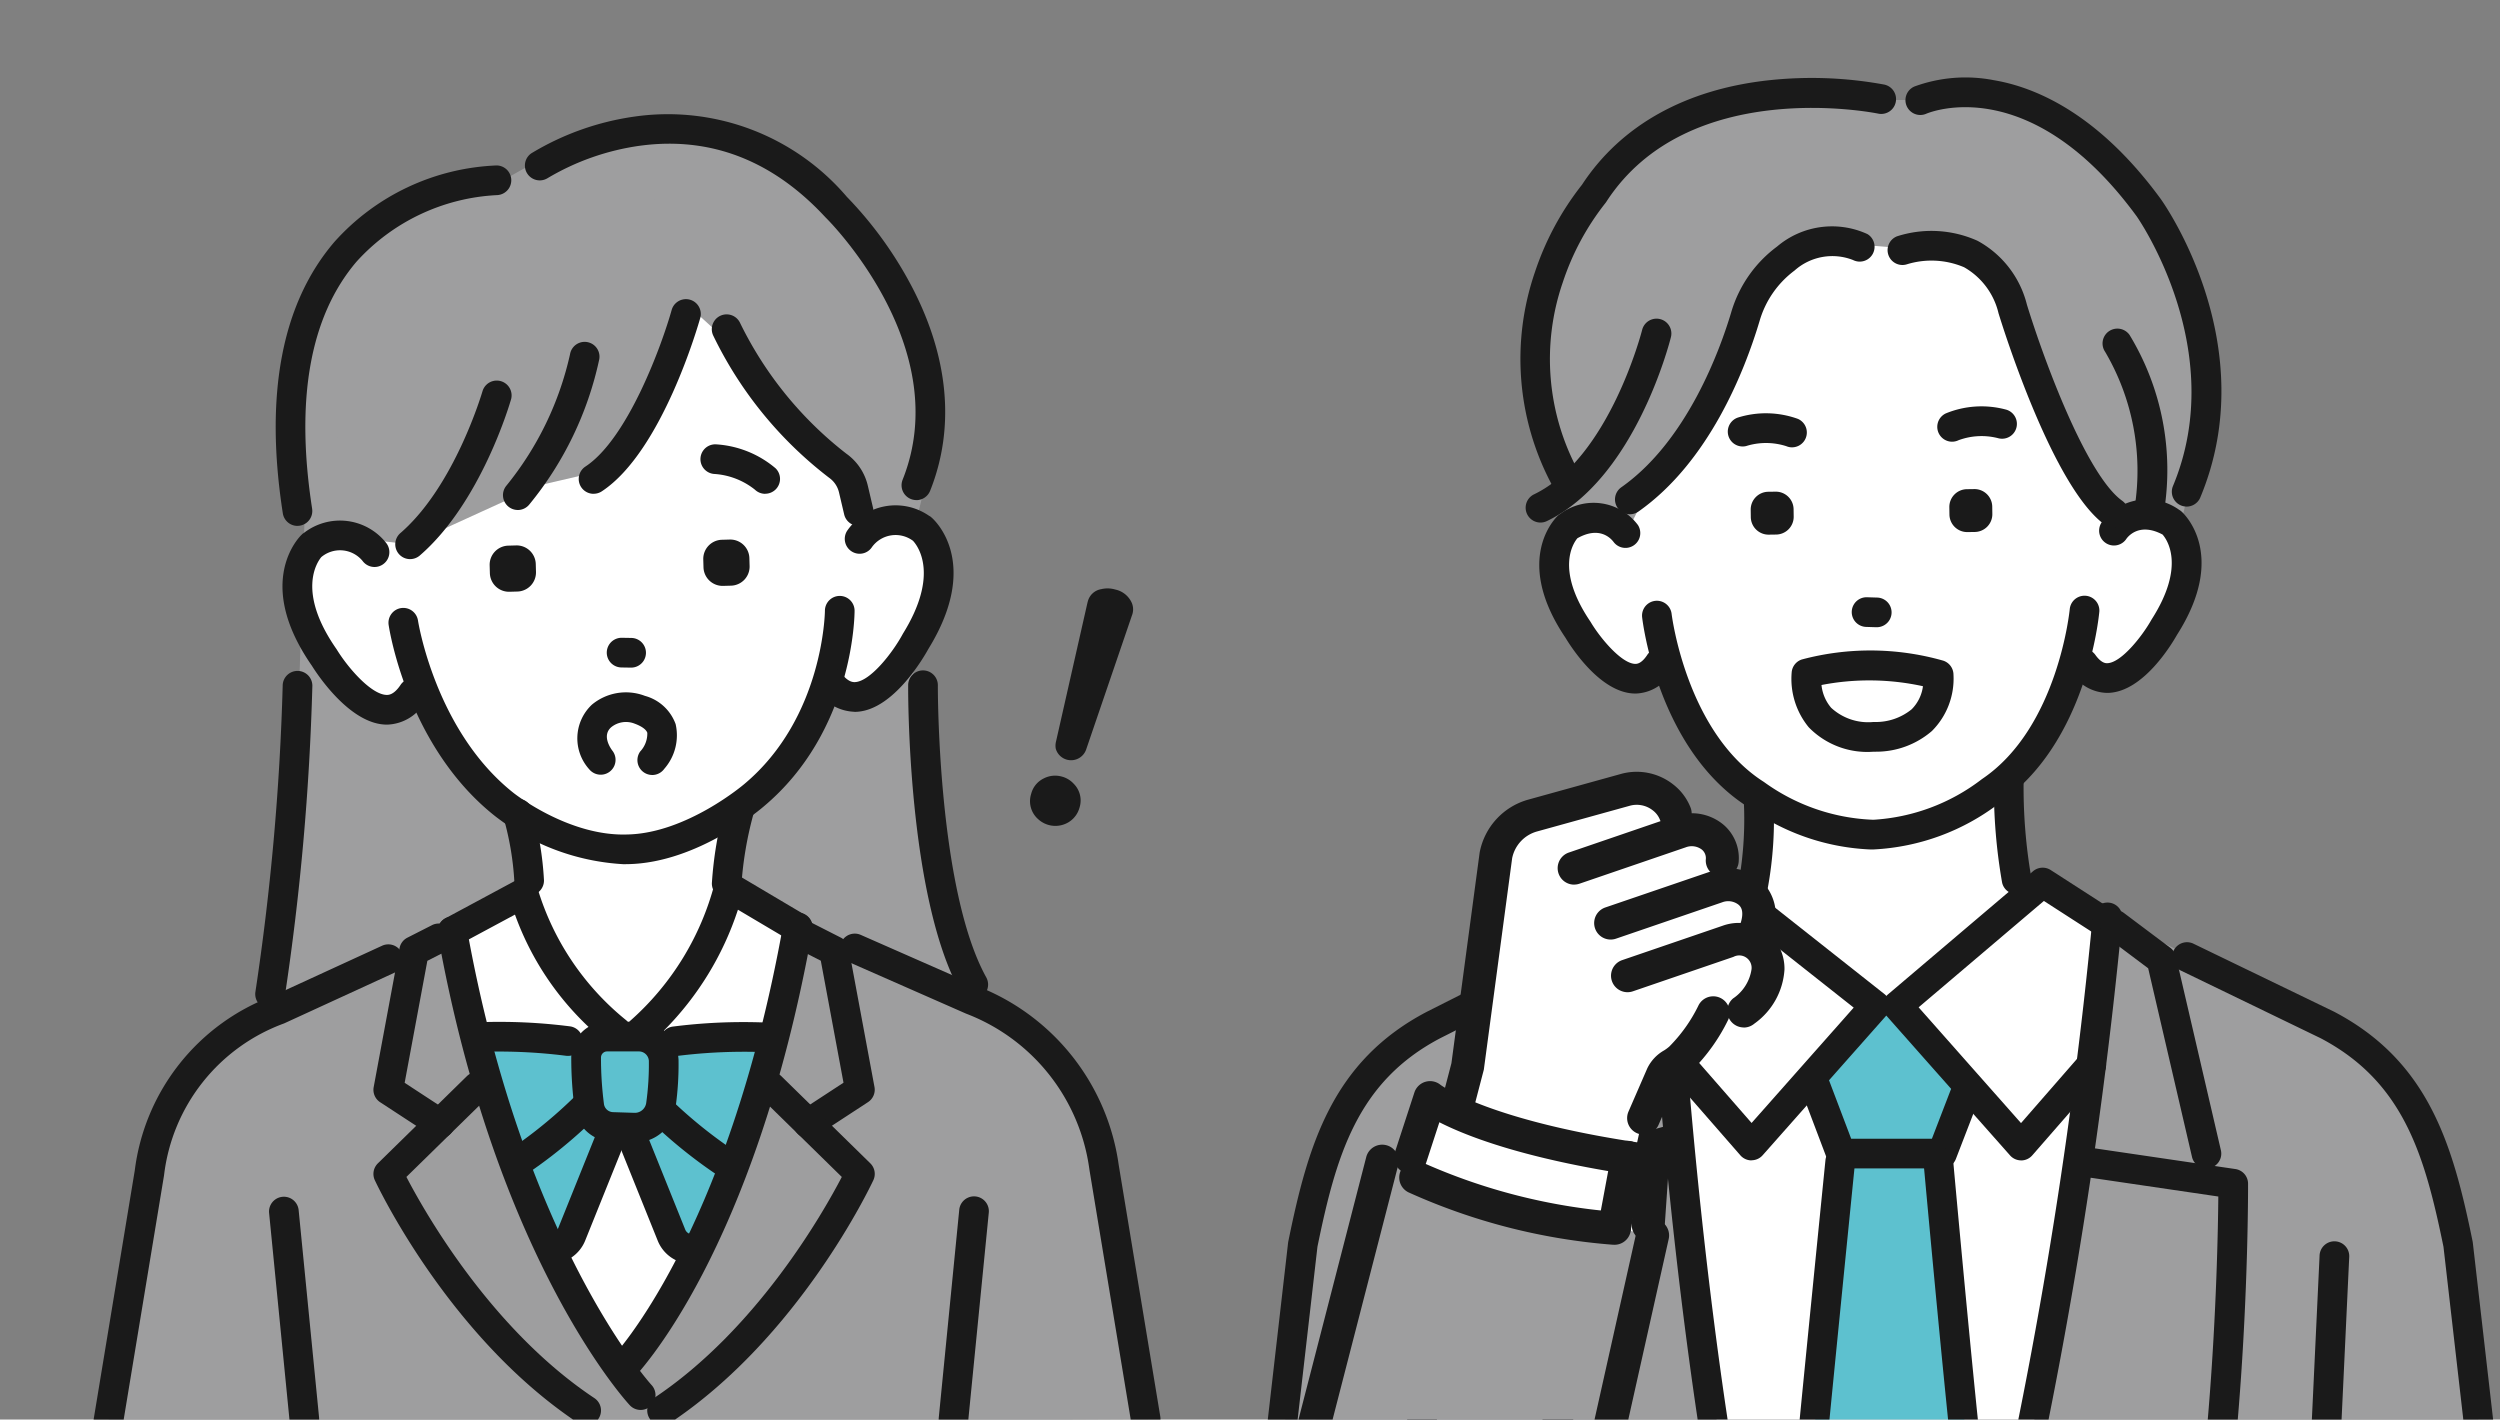 <svg xmlns="http://www.w3.org/2000/svg" xmlns:xlink="http://www.w3.org/1999/xlink" width="146.487" height="83.178" viewBox="0 0 146.487 83.178">
  <rect x="0" y="0" width="146.487" height="83.178" fill="#808080" stroke="none"/>
  <defs>
    <clipPath id="clip-path">
      <rect id="長方形_281" data-name="長方形 281" width="74.987" height="83.178" fill="none"/>
    </clipPath>
  </defs>
  <g id="グループ_598" data-name="グループ 598" transform="translate(-37 -1438.322)">
    <g id="グループ_594" data-name="グループ 594" transform="translate(108.5 1438.322)" clip-path="url(#clip-path)">
      <path id="パス_1157" data-name="パス 1157" d="M110.5,62.34a3.158,3.158,0,0,0-3.939-.655l-.093-10.138-7.909-8.716L91.7,42.2H86.253L84,48.452,77.572,51.92l.176,10.595s-2.134-1.958-3.753.048c0,0-2.11,4.4,4.087,8.377,0,0,1.679-.4,2.082-1.1,0,0,3.1,10.744,12.219,10.154,9.132.355,12.085-10.289,12.085-10.289.421.688,1.979.872,1.979.872,6.647-4.1,4.049-8.235,4.049-8.235" transform="translate(-54.208 -31.061)" fill="#fff"/>
      <path id="パス_1158" data-name="パス 1158" d="M89.977,28.813s-4.066-1.645-6.07,2.325c0,0-3.838,9.618-7.247,12.552l-.8,1.585-3.589-.688S67.207,32.07,74.027,25.965c0,0,6.656-8.59,16.783-5.679l2.075,0s5.061-3.123,11.384,3.9c0,0,8.158,4.346,4.472,18.393l-.508,2.191-3.7.159L102.95,42.7a86.876,86.876,0,0,1-5.395-11.807,4.774,4.774,0,0,0-5.408-1.9Z" transform="translate(-51.863 -14.425)" fill="#9e9e9f"/>
      <path id="パス_1159" data-name="パス 1159" d="M118.308,152.055s.865,7.365,0,10.657l-.379,6.588,8.249,18.8,10.978-20.855-3.7-4.7a30.6,30.6,0,0,1,.125-8.354l-9.442-3.359Z" transform="translate(-86.8 -111.014)" fill="#fff"/>
      <path id="パス_1160" data-name="パス 1160" d="M107.013,147.03a13.24,13.24,0,0,1-7.235-2.526c-5.2-3.351-6.108-10.764-6.144-11.078a.869.869,0,0,1,1.727-.2c.008.068.863,6.939,5.383,9.831.021.013.042.028.062.043a11.637,11.637,0,0,0,6.372,2.189,11.53,11.53,0,0,0,6.326-2.352c.02-.016.04-.031.061-.045,4.444-3.008,5.121-9.9,5.127-9.968a.87.87,0,0,1,1.732.156c-.028.315-.748,7.749-5.856,11.233a13.168,13.168,0,0,1-7.368,2.715l-.187,0" transform="translate(-68.913 -97.255)" fill="#1a1a1a"/>
      <path id="パス_1161" data-name="パス 1161" d="M160.028,92.31a.871.871,0,0,1-.375-1.655,5.5,5.5,0,0,1,3.5-.236.869.869,0,1,1-.391,1.694,3.889,3.889,0,0,0-2.354.109.86.86,0,0,1-.377.087" transform="translate(-117.147 -66.428)" fill="#1a1a1a"/>
      <path id="パス_1162" data-name="パス 1162" d="M116.356,93.768a.867.867,0,0,1-.338-.069,3.891,3.891,0,0,0-2.355-.007.87.87,0,0,1-.464-1.676,5.513,5.513,0,0,1,3.5.084.87.87,0,0,1-.346,1.667" transform="translate(-82.849 -67.555)" fill="#1a1a1a"/>
      <path id="パス_1163" data-name="パス 1163" d="M163.339,111.083l-.436.006a1.041,1.041,0,0,1-1.052-1.025l-.006-.436a1.042,1.042,0,0,1,1.026-1.052l.436-.006a1.041,1.041,0,0,1,1.052,1.025l.006.436a1.042,1.042,0,0,1-1.025,1.052" transform="translate(-119.124 -79.912)" fill="#1a1a1a"/>
      <path id="パス_1164" data-name="パス 1164" d="M119.246,111.652l-.436.006a1.042,1.042,0,0,1-1.052-1.025l-.006-.436a1.042,1.042,0,0,1,1.025-1.052l.436-.006a1.042,1.042,0,0,1,1.052,1.025l.006.436a1.042,1.042,0,0,1-1.025,1.052" transform="translate(-86.67 -80.33)" fill="#1a1a1a"/>
      <path id="パス_1165" data-name="パス 1165" d="M141.625,134.333H141.6l-.583-.018a.869.869,0,0,1,.052-1.738l.583.018a.869.869,0,0,1-.026,1.738" transform="translate(-103.171 -97.581)" fill="#1a1a1a"/>
      <path id="パス_1166" data-name="パス 1166" d="M190.509,122.264a2.553,2.553,0,0,1-2.116-1.236.87.87,0,0,1,1.419-1.006c.369.521.638.507.727.5.8-.041,2-1.538,2.564-2.536l.025-.042c1.988-3.11.9-4.653.632-4.96-1.407-.747-2.065.167-2.137.276a.87.87,0,0,1-1.452-.957,3.264,3.264,0,0,1,4.553-.773.849.849,0,0,1,.14.1c.114.1,2.757,2.5-.257,7.23-.339.6-1.971,3.293-3.976,3.4-.039,0-.08,0-.121,0" transform="translate(-138.545 -81.663)" fill="#1a1a1a"/>
      <path id="パス_1167" data-name="パス 1167" d="M115.888,180.735a.871.871,0,0,1-.848-1.066,21,21,0,0,0,.289-4.834.869.869,0,0,1,1.736-.1,22.385,22.385,0,0,1-.33,5.331.87.87,0,0,1-.846.674" transform="translate(-84.657 -128.006)" fill="#1a1a1a"/>
      <path id="パス_1168" data-name="パス 1168" d="M173.065,177.759a.87.87,0,0,1-.846-.674,32.017,32.017,0,0,1-.48-5.9.87.87,0,0,1,1.739.015,30.941,30.941,0,0,0,.435,5.494.871.871,0,0,1-.848,1.066" transform="translate(-126.405 -125.363)" fill="#1a1a1a"/>
      <path id="パス_1169" data-name="パス 1169" d="M76.465,122.831H76.4c-1.994-.054-3.682-2.68-4.035-3.266-3.114-4.616-.55-7.06-.438-7.161a.837.837,0,0,1,.138-.1,3.246,3.246,0,0,1,4.542.652.869.869,0,0,1-1.42,1c-.18-.241-.85-.944-2.126-.223-.24.287-1.3,1.838.759,4.878l.027.043c.582.972,1.811,2.42,2.6,2.44.087,0,.351.009.7-.513a.87.87,0,1,1,1.444.97,2.524,2.524,0,0,1-2.131,1.282" transform="translate(-52.135 -82.194)" fill="#1a1a1a"/>
      <path id="パス_1170" data-name="パス 1170" d="M80.734,239.378l2.812-9.039L82.027,217.1c-1.008-5.784-3.356-9.988-8.294-13.165L57.683,195.9l-8.737,9.717-14.711-9.237L29.9,200.252,20.869,204.9c-2.384,1.482-4.49,5.159-4.982,7.923L12.9,229.6l1.8,8.007Z" transform="translate(-9.493 -144.186)" fill="#9e9e9f"/>
      <path id="パス_1171" data-name="パス 1171" d="M99.2,194.564l-3.529,2.68s2.533,27.205,5.876,38.151c3.089,10.114,6.964,3.963,7.967,5.561l6.711-3.256,6.6-39.412-4.215-3.371-8.21,6.971Z" transform="translate(-70.414 -143.206)" fill="#fff"/>
      <path id="パス_1172" data-name="パス 1172" d="M134.11,222.865l-3.586,4.225,2.143,3.658-2.143,19.874,5.227,10.753,4.489-8.776-2.093-21.38,1.514-3.926-3.612-4.988Z" transform="translate(-96.07 -163.624)" fill="#5dc1cf"/>
      <path id="パス_1173" data-name="パス 1173" d="M103.568,208.774h0a.87.87,0,0,1-.652-.3l-4.275-4.9a.87.87,0,0,1,1.31-1.144l3.625,4.151,5.983-6.759-8.87-7.007a.87.87,0,1,1,1.078-1.365l9.592,7.577a.869.869,0,0,1,.112,1.259l-7.248,8.188a.869.869,0,0,1-.651.293" transform="translate(-72.442 -140.781)" fill="#1a1a1a"/>
      <path id="パス_1174" data-name="パス 1174" d="M155.15,209.755a.87.87,0,0,1-.651-.293l-7.248-8.188a.869.869,0,0,1,.088-1.239l8.509-7.225a.87.87,0,0,1,1.034-.068l3.513,2.265a.87.87,0,1,1-.942,1.462l-2.971-1.916-7.34,6.233,6,6.783,3.461-3.969a.869.869,0,1,1,1.311,1.143l-4.111,4.715a.869.869,0,0,1-.652.3Z" transform="translate(-108.221 -141.762)" fill="#1a1a1a"/>
      <path id="パス_1175" data-name="パス 1175" d="M99.292,194.672a.87.87,0,0,1-.568-1.529l1.932-1.662a.87.87,0,0,1,1.134,1.318l-1.932,1.662a.866.866,0,0,1-.567.21" transform="translate(-72.442 -140.781)" fill="#1a1a1a"/>
      <path id="パス_1176" data-name="パス 1176" d="M100.339,239.71a.87.87,0,0,1-.851-.7c-3.765-18.4-4.787-40.32-4.8-40.539a.869.869,0,1,1,1.737-.078c.01.218,1.026,22.006,4.764,40.269a.87.87,0,0,1-.677,1.026.885.885,0,0,1-.175.018" transform="translate(-69.695 -145.416)" fill="#1a1a1a"/>
      <path id="パス_1177" data-name="パス 1177" d="M71.565,214.394a.871.871,0,0,1-.858-1.015l2.182-12.866a.869.869,0,0,1,.365-.571l3.084-2.122a.87.87,0,1,1,.986,1.433l-2.781,1.914-2.121,12.5a.87.87,0,0,1-.856.724" transform="translate(-52.033 -145.49)" fill="#1a1a1a"/>
      <path id="パス_1178" data-name="パス 1178" d="M70.715,283.89a.87.87,0,0,1-.794-.514c-4.825-10.779-7.055-29.231-7.147-30.011a.87.87,0,0,1,.633-.941l8.771-2.411a.87.87,0,1,1,.461,1.677L64.6,253.9c.474,3.6,2.732,19.423,6.913,28.764a.87.87,0,0,1-.793,1.225" transform="translate(-46.199 -183.995)" fill="#1a1a1a"/>
      <path id="パス_1179" data-name="パス 1179" d="M168.606,242.741a.87.87,0,0,1-.844-1.08,288.942,288.942,0,0,0,6.823-40.631.87.87,0,0,1,1.733.143,290.99,290.99,0,0,1-6.869,40.909.87.87,0,0,1-.843.659" transform="translate(-123.459 -147.377)" fill="#1a1a1a"/>
      <path id="パス_1180" data-name="パス 1180" d="M201.486,217.094a.87.87,0,0,1-.846-.673l-2.568-11.055-2.488-1.868a.87.87,0,0,1,1.044-1.391l2.741,2.058a.869.869,0,0,1,.325.5l2.639,11.364a.87.87,0,0,1-.848,1.066" transform="translate(-143.7 -148.629)" fill="#1a1a1a"/>
      <path id="パス_1181" data-name="パス 1181" d="M193.939,287.909a.87.87,0,0,1-.831-1.126c3.014-9.781,3.329-25.763,3.361-29.392l-8.253-1.215a.869.869,0,1,1,.253-1.72l9,1.325a.869.869,0,0,1,.743.857c0,.786.036,19.372-3.442,30.657a.87.87,0,0,1-.831.614" transform="translate(-137.987 -187.281)" fill="#1a1a1a"/>
      <path id="パス_1182" data-name="パス 1182" d="M137.088,243.473h-5.926a.869.869,0,0,1-.813-.561l-1.5-3.961a.87.87,0,0,1,1.626-.617l1.289,3.4h4.729l1.083-2.814a.869.869,0,0,1,1.623.625l-1.3,3.371a.869.869,0,0,1-.811.557" transform="translate(-94.794 -175.009)" fill="#1a1a1a"/>
      <path id="パス_1183" data-name="パス 1183" d="M127.549,276.723c-.026,0-.051,0-.078,0a.87.87,0,0,1-.79-.943c.314-3.548,2.006-20.377,2.023-20.546a.87.87,0,0,1,1.73.174c-.017.169-1.708,16.988-2.021,20.526a.869.869,0,0,1-.865.793" transform="translate(-93.239 -187.282)" fill="#1a1a1a"/>
      <path id="パス_1184" data-name="パス 1184" d="M159.072,277.125a.87.87,0,0,1-.861-.754c-.631-4.7-2.083-20.815-2.1-20.977a.87.87,0,0,1,1.732-.156c.015.162,1.462,16.236,2.089,20.9a.87.87,0,0,1-.746.978.914.914,0,0,1-.117.008" transform="translate(-114.902 -187.281)" fill="#1a1a1a"/>
      <path id="パス_1185" data-name="パス 1185" d="M41.813,301.557a.87.87,0,0,1-.868-.828c-.623-13.056-1.142-24.143-1.142-24.143a.87.87,0,0,1,1.737-.081s.518,11.087,1.142,24.141a.869.869,0,0,1-.827.91h-.042" transform="translate(-29.296 -202.906)" fill="#1a1a1a"/>
      <path id="パス_1186" data-name="パス 1186" d="M240.572,301.511h-.042a.869.869,0,0,1-.827-.91c.622-13.035,1.14-24.1,1.14-24.1a.87.87,0,1,1,1.737.081s-.517,11.062-1.14,24.1a.87.87,0,0,1-.868.828" transform="translate(-176.429 -202.906)" fill="#1a1a1a"/>
      <path id="パス_1187" data-name="パス 1187" d="M8.692,244.292a.871.871,0,0,1-.865-.969l1.91-16.635.008-.037c1.151-5.637,2.556-10.54,8.111-13.455l7.919-4a.87.87,0,1,1,.784,1.552l-7.906,3.991c-4.864,2.553-6.1,6.858-7.2,12.22l-1.9,16.56a.869.869,0,0,1-.863.77" transform="translate(-5.757 -153.908)" fill="#1a1a1a"/>
      <path id="パス_1188" data-name="パス 1188" d="M229.9,244.292a.869.869,0,0,1-.863-.771l-1.9-16.56c-1.1-5.357-2.329-9.659-7.2-12.22l-8.234-3.985a.87.87,0,0,1,.758-1.565l8.272,4c5.554,2.915,6.959,7.818,8.111,13.455l.012.075,1.905,16.6a.871.871,0,0,1-.865.969" transform="translate(-155.462 -153.908)" fill="#1a1a1a"/>
      <path id="パス_1189" data-name="パス 1189" d="M69.236,41.6a.869.869,0,0,1-.774-.472,15.665,15.665,0,0,1-.975-12.447,16.8,16.8,0,0,1,2.752-5.105c2.282-3.484,6.076-5.6,10.978-6.127a23.408,23.408,0,0,1,6.739.257.869.869,0,0,1-.365,1.7C87.46,19.38,76.48,17.15,71.668,24.57a.89.89,0,0,1-.073.1A15.136,15.136,0,0,0,69.113,29.3a13.785,13.785,0,0,0,.9,11.031.87.87,0,0,1-.773,1.267" transform="translate(-49.044 -12.749)" fill="#1a1a1a"/>
      <path id="パス_1190" data-name="パス 1190" d="M168.587,42.381a.87.87,0,0,1-.8-1.2c3.335-7.988-2.064-15.719-2.119-15.8-6.217-8.5-12.087-6.124-12.334-6.019a.87.87,0,0,1-.7-1.593,8.7,8.7,0,0,1,4.657-.373c2.442.412,6.122,1.956,9.786,6.967.254.356,6.017,8.614,2.313,17.484a.87.87,0,0,1-.8.535" transform="translate(-111.964 -12.698)" fill="#1a1a1a"/>
      <path id="パス_1191" data-name="パス 1191" d="M161.277,68.613a.866.866,0,0,1-.5-.162c-3.028-2.165-5.919-11.362-6.239-12.4a4.211,4.211,0,0,0-2.016-2.695,4.883,4.883,0,0,0-3.357-.172.87.87,0,0,1-.575-1.641,6.582,6.582,0,0,1,4.716.261,5.87,5.87,0,0,1,2.894,3.737c1.021,3.325,3.5,10.007,5.588,11.5a.87.87,0,0,1-.507,1.577" transform="translate(-108.935 -37.696)" fill="#1a1a1a"/>
      <path id="パス_1192" data-name="パス 1192" d="M88.49,67.141a.87.87,0,0,1-.5-1.581c3.856-2.708,5.786-8.063,6.437-10.24a7.379,7.379,0,0,1,2.692-3.867,4.975,4.975,0,0,1,5.294-.73.87.87,0,0,1-.848,1.518,3.323,3.323,0,0,0-3.426.621,5.635,5.635,0,0,0-2.046,2.956c-.873,2.919-2.956,8.252-7.1,11.165a.864.864,0,0,1-.5.158" transform="translate(-64.491 -37.007)" fill="#1a1a1a"/>
      <path id="パス_1193" data-name="パス 1193" d="M198.59,84.456a.881.881,0,0,1-.136-.011.87.87,0,0,1-.724-.994,13.756,13.756,0,0,0-1.724-9.139.869.869,0,0,1,1.436-.981,15.26,15.26,0,0,1,2.006,10.39.87.87,0,0,1-.858.735" transform="translate(-144.156 -53.697)" fill="#1a1a1a"/>
      <path id="パス_1194" data-name="パス 1194" d="M68.658,82.684a.87.87,0,0,1-.378-1.653c4.408-2.124,6.316-9.56,6.335-9.635a.869.869,0,0,1,1.687.421c-.084.338-2.121,8.3-7.267,10.78a.863.863,0,0,1-.377.087" transform="translate(-49.894 -52.065)" fill="#1a1a1a"/>
      <path id="パス_1195" data-name="パス 1195" d="M40.713,205.387l4.057-15.766,1.758-12.72,8.083-1.886a2.4,2.4,0,0,1,2.238,2.426s2.582-.147,2.579,3.241c0,0,2.446-.322,1.515,3.07a2.266,2.266,0,0,1,.7,3.167l-2.459,1.2-4.412,5.921-3.011,13.679c-5.787,3.3-9.184-.532-11.049-2.334" transform="translate(-29.966 -128.818)" fill="#fff"/>
      <path id="パス_1196" data-name="パス 1196" d="M42.376,199.5a.979.979,0,0,1-.245-.031.967.967,0,0,1-.691-1.179l2.584-9.9,1.653-12.338a3.984,3.984,0,0,1,2.85-3.107l5.411-1.5a3.456,3.456,0,0,1,3.1.626,3.179,3.179,0,0,1,.989,1.317.966.966,0,1,1-1.8.7,1.281,1.281,0,0,0-.406-.515,1.52,1.52,0,0,0-1.367-.263l-5.411,1.5a2.043,2.043,0,0,0-1.461,1.569l-1.659,12.387L43.31,198.777a.967.967,0,0,1-.934.722" transform="translate(-30.478 -126.091)" fill="#1a1a1a"/>
      <path id="パス_1197" data-name="パス 1197" d="M75.864,184.72a.966.966,0,0,1-.313-1.88l6.227-2.132a2.9,2.9,0,0,1,2.836.5,2.573,2.573,0,0,1,.893,2.138.966.966,0,1,1-1.93-.087.653.653,0,0,0-.226-.589.983.983,0,0,0-.947-.137l-6.227,2.132a.969.969,0,0,1-.313.052" transform="translate(-55.127 -132.885)" fill="#1a1a1a"/>
      <path id="パス_1198" data-name="パス 1198" d="M92.488,197.25a.967.967,0,0,1-.918-1.266c.26-.8-.015-1.034-.118-1.123a.982.982,0,0,0-.946-.137l-6.227,2.132a.966.966,0,1,1-.626-1.828L89.88,192.9a2.9,2.9,0,0,1,2.836.5,2.776,2.776,0,0,1,.691,3.186.966.966,0,0,1-.918.666" transform="translate(-61.09 -141.855)" fill="#1a1a1a"/>
      <path id="パス_1199" data-name="パス 1199" d="M94.52,210.99a.966.966,0,0,1-.624-1.7,2.5,2.5,0,0,0,1.081-1.706.725.725,0,0,0-1.06-.73l-5.893,2.018a.966.966,0,0,1-.626-1.828l5.893-2.017a2.8,2.8,0,0,1,2.734.486,2.771,2.771,0,0,1,.883,2.082,4.209,4.209,0,0,1-1.766,3.172.962.962,0,0,1-.623.228" transform="translate(-63.847 -150.786)" fill="#1a1a1a"/>
      <path id="パス_1200" data-name="パス 1200" d="M91.283,229.26a.967.967,0,0,1-.885-1.352l1.1-2.53a2.408,2.408,0,0,1,.994-1.057,2.287,2.287,0,0,0,.3-.224,8.976,8.976,0,0,0,1.691-2.374.966.966,0,1,1,1.76.8,10.946,10.946,0,0,1-2.1,2.954,3.8,3.8,0,0,1-.59.456,1.734,1.734,0,0,0-.291.219l-1.1,2.53a.966.966,0,0,1-.886.581" transform="translate(-66.476 -162.778)" fill="#1a1a1a"/>
      <path id="パス_1201" data-name="パス 1201" d="M38.419,250.425l2.151-6.789s8.741,3.825,13.042,3.727l-1.666,6.723s-12.585-1.722-13.526-3.661" transform="translate(-28.278 -179.324)" fill="#fff"/>
      <path id="パス_1202" data-name="パス 1202" d="M82.139,263.08a.966.966,0,0,1-.951-1.143l1.471-7.906a.966.966,0,0,1,1.9.353l-1.471,7.906a.966.966,0,0,1-.949.79" transform="translate(-59.745 -186.394)" fill="#1a1a1a"/>
      <path id="パス_1203" data-name="パス 1203" d="M16.635,257.756s3.115,2.318,16.434,4.4L25.957,291.48S14.631,303.4,9.708,286.612l.79-5.019Z" transform="translate(-7.145 -189.717)" fill="#9e9e9f"/>
      <path id="パス_1204" data-name="パス 1204" d="M53.473,249.362l-.067,0a.966.966,0,0,1-.9-1.03l.2-2.831c-6.449-.955-9.88-2.3-11.471-3.113l-.769,2.357a.966.966,0,1,1-1.837-.6l1.142-3.5a.966.966,0,0,1,1.527-.451c.02.016,2.94,2.208,12.564,3.521a.966.966,0,0,1,.833,1.024l-.257,3.727a.966.966,0,0,1-.963.9" transform="translate(-28.395 -176.63)" fill="#1a1a1a"/>
      <path id="パス_1205" data-name="パス 1205" d="M10.211,295.975a7.014,7.014,0,0,1-3.462-.9c-4.262-2.4-5.757-6.451-4.21-11.4L9.986,254.82a.966.966,0,1,1,1.871.483L4.4,284.209l-.007.024c-1.292,4.109-.179,7.19,3.309,9.158a5.146,5.146,0,0,0,3.078.623c2.536-.263,7-1.273,8.379-5.085.019-.053.038-.115.058-.187L25.822,259.2a.966.966,0,1,1,1.886.422l-6.623,29.6c-.036.135-.073.254-.113.364-1.741,4.8-7.01,6.039-10,6.349a7.391,7.391,0,0,1-.765.04" transform="translate(-1.431 -187.023)" fill="#1a1a1a"/>
      <path id="パス_1206" data-name="パス 1206" d="M52.336,262.622c-.028,0-.057,0-.086,0a35.711,35.711,0,0,1-11.987-3.075.966.966,0,0,1,.87-1.726,34.463,34.463,0,0,0,11.286,2.875.966.966,0,0,1-.083,1.929" transform="translate(-29.244 -189.687)" fill="#1a1a1a"/>
      <path id="パス_1207" data-name="パス 1207" d="M131.71,150.366l-.122,0a4.79,4.79,0,0,1-3.779-1.428,4.47,4.47,0,0,1-1-3.257.869.869,0,0,1,.588-.719,15.568,15.568,0,0,1,8.24.054.869.869,0,0,1,.65.839,4.331,4.331,0,0,1-1.267,3.3,5,5,0,0,1-3.313,1.21m-.105-1.741.051,0a3.324,3.324,0,0,0,2.181-.742,2.339,2.339,0,0,0,.664-1.354,14.691,14.691,0,0,0-5.945-.071,2.431,2.431,0,0,0,.565,1.333,3.2,3.2,0,0,0,2.483.833Z" transform="translate(-93.323 -106.319)" fill="#1a1a1a"/>
    </g>
    <g id="グループ_597" data-name="グループ 597" transform="translate(37 1438.322)">
      <g id="グループ_596" data-name="グループ 596" transform="translate(0)" clip-path="url(#clip-path)">
        <path id="パス_1208" data-name="パス 1208" d="M54.2,51.4S49.708,34.605,64.767,32.4l2.564-1.431s8.347-6.361,17.59,3.118c0,0,8.278,7.271,5.089,17.678L89.8,64.651s.724,9.915,2.945,14.291a12.129,12.129,0,0,1,1.415,5.018l-44.785-.342s2.713-2.393,3.29-7.952a82.608,82.608,0,0,1,1.106-10.989Z" transform="translate(-36.345 -21.253)" fill="#9e9e9f"/>
        <path id="パス_1209" data-name="パス 1209" d="M23.921,232.535l3.629-18.608s4.122-5.218,8.547-6.62l11.314-4.792h14.58l14.55,6.569s4.2,1.8,5.9,9.243l2.916,13.88Z" transform="translate(-17.607 -149.058)" fill="#9e9e9f"/>
        <path id="パス_1210" data-name="パス 1210" d="M106.862,180.353l-.291,5.226-3.51,1.788s2.145,11.624,5.128,19.061c1.309,3.265,2.081,6.181,4.082,6.181,4.588,0,10.8-25.373,10.815-25.494.028-.241-4.51-2.154-4.51-2.154l.589-5.113Z" transform="translate(-75.856 -132.374)" fill="#fff"/>
        <path id="パス_1211" data-name="パス 1211" d="M70.169,60.928s-1.072,8.715.388,11.212c0,0-3.912-2.7-4.512,2.161,0,0,.862,9.012,6.964,6.563,0,0,3.972,9.692,12.405,9.343,0,0,9.592-.948,11.567-10.8,0,0,2.78,3.543,5.454-2.318,0,0,4.889-7.329-2.566-6.421L98.48,67.857,90.111,54.568l-13.771-.5Z" transform="translate(-48.611 -39.792)" fill="#fff"/>
        <path id="パス_1212" data-name="パス 1212" d="M77.446,64.266l-3.21-.355-1.664-1.594,1.349-9.689S77.6,41.55,94.886,44.475L105.2,51.868l-1.995,8.253a82.746,82.746,0,0,0-9.379-9.754,58.374,58.374,0,0,1-4.7,9.49l-4.1.949Z" transform="translate(-53.415 -32.373)" fill="#9e9e9f"/>
        <path id="パス_1213" data-name="パス 1213" d="M113.18,182.976a.87.87,0,0,1-.869-.851,17.023,17.023,0,0,0-.629-3.7.869.869,0,0,1,1.667-.493,18.521,18.521,0,0,1,.7,4.153.869.869,0,0,1-.851.887h-.018" transform="translate(-82.175 -130.507)" fill="#1a1a1a"/>
        <path id="パス_1214" data-name="パス 1214" d="M158.886,182.589h-.018a.87.87,0,0,1-.851-.887,22.393,22.393,0,0,1,.759-4.511.869.869,0,0,1,1.676.464,21,21,0,0,0-.7,4.084.87.87,0,0,1-.869.851" transform="translate(-116.305 -129.949)" fill="#1a1a1a"/>
        <path id="パス_1215" data-name="パス 1215" d="M99.963,147.988a13.5,13.5,0,0,1-7.5-2.818c-5.117-4.046-6.191-10.914-6.234-11.2a.869.869,0,1,1,1.72-.256c.01.063,1.026,6.485,5.6,10.1.037.03,3.233,2.557,6.671,2.434,3.465-.069,6.823-2.932,6.856-2.961,4.641-3.889,4.717-10.087,4.717-10.15a.87.87,0,0,1,.87-.867h0a.869.869,0,0,1,.868.869c0,.286-.063,7.06-5.329,11.472-.145.126-3.848,3.294-7.936,3.375-.1,0-.2.005-.3.005" transform="translate(-63.457 -97.352)" fill="#1a1a1a"/>
        <path id="パス_1216" data-name="パス 1216" d="M159.275,101.526a.866.866,0,0,1-.6-.241,4.25,4.25,0,0,0-2.405-.924.869.869,0,0,1,.162-1.731,5.956,5.956,0,0,1,3.451,1.4.87.87,0,0,1-.607,1.492" transform="translate(-114.439 -72.591)" fill="#1a1a1a"/>
        <path id="パス_1217" data-name="パス 1217" d="M136.115,143.326H136.1l-.55-.009a.869.869,0,1,1,.027-1.739l.55.009a.869.869,0,0,1-.013,1.739" transform="translate(-99.14 -104.207)" fill="#1a1a1a"/>
        <path id="パス_1218" data-name="パス 1218" d="M157.736,122.471l-.469.013a1.121,1.121,0,0,1-1.147-1.086l-.013-.468a1.121,1.121,0,0,1,1.086-1.148l.469-.013a1.121,1.121,0,0,1,1.147,1.086l.013.469a1.12,1.12,0,0,1-1.086,1.147" transform="translate(-114.899 -88.154)" fill="#1a1a1a"/>
        <path id="パス_1219" data-name="パス 1219" d="M110.315,123.773l-.469.013A1.121,1.121,0,0,1,108.7,122.7l-.013-.468a1.121,1.121,0,0,1,1.086-1.148l.469-.013a1.121,1.121,0,0,1,1.147,1.086l.013.469a1.121,1.121,0,0,1-1.086,1.147" transform="translate(-79.996 -89.112)" fill="#1a1a1a"/>
        <path id="パス_1220" data-name="パス 1220" d="M68.833,127.565H68.8c-2.159-.027-4.092-3.009-4.367-3.451-3.415-4.914-.717-7.566-.6-7.677l.063-.06.073-.046a3.448,3.448,0,0,1,4.839.617.869.869,0,0,1-1.407,1.022,1.71,1.71,0,0,0-2.415-.222c-.257.311-1.444,2.049.888,5.39l.027.042c.674,1.092,2.026,2.635,2.922,2.645.1,0,.421,0,.815-.6a.87.87,0,0,1,1.458.948,2.66,2.66,0,0,1-2.266,1.393" transform="translate(-46.159 -85.106)" fill="#1a1a1a"/>
        <path id="パス_1221" data-name="パス 1221" d="M183.085,124.336a2.7,2.7,0,0,1-2.208-1.27.869.869,0,0,1,1.4-1.026c.427.584.744.563.848.556.888-.06,2.179-1.707,2.771-2.8l.025-.044c2.131-3.443.88-5.114.587-5.433a1.709,1.709,0,0,0-2.4.357.865.865,0,0,1-1.2.261.874.874,0,0,1-.262-1.205,3.447,3.447,0,0,1,4.8-.881l.076.042.066.056c.122.1,2.962,2.6-.178,7.7-.251.457-2.017,3.541-4.171,3.686q-.078.006-.161.006" transform="translate(-133.009 -82.629)" fill="#1a1a1a"/>
        <path id="パス_1222" data-name="パス 1222" d="M107.6,204.809a.867.867,0,0,1-.517-.171,16.9,16.9,0,0,1-5.43-7.546l-3.257,1.751a.87.87,0,0,1-.824-1.532l4.169-2.242a.869.869,0,0,1,1.252.542,15.742,15.742,0,0,0,5.125,7.629.87.87,0,0,1-.519,1.568" transform="translate(-71.478 -143.501)" fill="#1a1a1a"/>
        <path id="パス_1223" data-name="パス 1223" d="M140.475,204.309a.866.866,0,0,1-.5-.158l-.7-.491a.869.869,0,0,1-.052-1.379,16.185,16.185,0,0,0,4.889-7.978.87.87,0,0,1,1.292-.558l4.02,2.383a.87.87,0,0,1-.886,1.5l-3.055-1.811a17.932,17.932,0,0,1-4.337,7.079.87.87,0,0,1-.676,1.418" transform="translate(-102.244 -142.513)" fill="#1a1a1a"/>
        <path id="パス_1224" data-name="パス 1224" d="M62.473,57.852a.87.87,0,0,1-.858-.736c-1.079-6.952-.063-12.3,3.018-15.9a13.465,13.465,0,0,1,9.528-4.485.87.87,0,0,1,0,1.739,11.9,11.9,0,0,0-8.224,3.895c-2.724,3.193-3.6,8.066-2.605,14.481a.87.87,0,0,1-.726.993.894.894,0,0,1-.134.01" transform="translate(-45.043 -27.037)" fill="#1a1a1a"/>
        <path id="パス_1225" data-name="パス 1225" d="M139.414,47.951a.87.87,0,0,1-.807-1.193c3.123-7.812-4.419-15.279-4.5-15.354l-.032-.033c-3.089-3.336-6.745-4.742-10.865-4.183a14.492,14.492,0,0,0-5.408,1.9.87.87,0,0,1-.956-1.453,15.99,15.99,0,0,1,6.057-2.157,13.777,13.777,0,0,1,12.433,4.7,22.679,22.679,0,0,1,3.763,5.176c2.213,4.18,2.6,8.348,1.119,12.053a.87.87,0,0,1-.808.547" transform="translate(-85.718 -18.648)" fill="#1a1a1a"/>
        <path id="パス_1226" data-name="パス 1226" d="M57.531,168.734a.89.89,0,0,1-.121-.008.87.87,0,0,1-.742-.981,147.03,147.03,0,0,0,1.6-17.948.869.869,0,0,1,.869-.87h0a.869.869,0,0,1,.87.869,148.57,148.57,0,0,1-1.613,18.188.87.87,0,0,1-.86.75" transform="translate(-41.704 -109.615)" fill="#1a1a1a"/>
        <path id="パス_1227" data-name="パス 1227" d="M205.408,168.173a.869.869,0,0,1-.762-.448c-3.084-5.57-3.056-17.431-3.053-17.933a.87.87,0,1,1,1.739.009c0,.119-.028,11.909,2.836,17.082a.87.87,0,0,1-.76,1.291" transform="translate(-148.379 -109.615)" fill="#1a1a1a"/>
        <path id="パス_1228" data-name="パス 1228" d="M88.613,94.855a.869.869,0,0,1-.569-1.527c3.194-2.76,4.8-8.28,4.818-8.336a.87.87,0,0,1,1.672.477c-.07.247-1.763,6.071-5.354,9.174a.867.867,0,0,1-.568.211" transform="translate(-64.582 -62.093)" fill="#1a1a1a"/>
        <path id="パス_1229" data-name="パス 1229" d="M166.615,82.177a.87.87,0,0,1-.846-.671l-.3-1.278a1.459,1.459,0,0,0-.577-.867,23.174,23.174,0,0,1-6.8-8.345.869.869,0,0,1,1.58-.726,21.769,21.769,0,0,0,6.211,7.646,3.2,3.2,0,0,1,1.275,1.9l.3,1.277a.869.869,0,0,1-.647,1.046.883.883,0,0,1-.2.023" transform="translate(-116.305 -51.363)" fill="#1a1a1a"/>
        <path id="パス_1230" data-name="パス 1230" d="M129.355,77.733a.87.87,0,0,1-.479-1.6c2.5-1.647,4.5-7.2,5.057-9.2a.87.87,0,0,1,1.675.467c-.089.319-2.22,7.845-5.776,10.187a.867.867,0,0,1-.478.143" transform="translate(-94.569 -48.798)" fill="#1a1a1a"/>
        <path id="パス_1231" data-name="パス 1231" d="M112.516,85.739a.87.87,0,0,1-.677-1.414,18.614,18.614,0,0,0,3.737-7.708.869.869,0,0,1,1.716.279,20.005,20.005,0,0,1-4.1,8.519.868.868,0,0,1-.678.325" transform="translate(-82.176 -55.856)" fill="#1a1a1a"/>
        <path id="パス_1232" data-name="パス 1232" d="M107.857,230.632s-6.522-.968-8.159,0c0,0-1.065,5.761,1.864,7.339l6.3-3.671Z" transform="translate(-73.242 -169.436)" fill="#fff"/>
        <path id="パス_1233" data-name="パス 1233" d="M106.3,238.964l-3.237,7.8,5.979.361,3.435-7.944-2-2.349Z" transform="translate(-75.855 -174.314)" fill="#fff"/>
        <path id="パス_1234" data-name="パス 1234" d="M107.857,230.632s-6.522-.968-8.159,0c0,0-1.065,5.761,1.864,7.339l6.3-3.671Z" transform="translate(-73.242 -169.436)" fill="#5dc1cf"/>
        <path id="パス_1235" data-name="パス 1235" d="M106.3,238.964l-3.237,7.8,5.979.361,3.435-7.944-2-2.349Z" transform="translate(-75.855 -174.314)" fill="#5dc1cf"/>
        <path id="パス_1236" data-name="パス 1236" d="M97.113,236.79a1.946,1.946,0,0,1-1.4-.592c-2.313-2.377-2.649-6.08-2.686-7.562a1.633,1.633,0,0,1,1.42-1.664,32.574,32.574,0,0,1,7.453.1.87.87,0,0,1-.235,1.723,31.573,31.573,0,0,0-6.9-.115c.043,1.332.35,4.409,2.191,6.3a.209.209,0,0,0,.255.036,27.043,27.043,0,0,0,4.813-3.712.869.869,0,1,1,1.25,1.209,28.463,28.463,0,0,1-5.181,4,1.944,1.944,0,0,1-.987.27" transform="translate(-68.473 -166.929)" fill="#1a1a1a"/>
        <path id="パス_1237" data-name="パス 1237" d="M104.91,257.264c-.056,0-.114,0-.171-.007l-4.143-.318a2.057,2.057,0,0,1-1.616-3.094l1.121-1.905a.869.869,0,1,1,1.5.882l-1.12,1.9a.319.319,0,0,0,.25.479l4.143.318a.444.444,0,0,0,.447-.278l2.33-5.79a.87.87,0,1,1,1.613.649l-2.33,5.79a2.176,2.176,0,0,1-2.023,1.369" transform="translate(-72.642 -183.206)" fill="#1a1a1a"/>
        <path id="パス_1238" data-name="パス 1238" d="M144.766,230.653s6.522-.968,8.158,0c0,0,1.066,5.761-1.864,7.339l-6.295-3.671Z" transform="translate(-106.552 -169.452)" fill="#fff"/>
        <path id="パス_1239" data-name="パス 1239" d="M143.353,238.985l3.236,7.8-5.979.361-3.435-7.944,2-2.349Z" transform="translate(-100.966 -174.329)" fill="#fff"/>
        <path id="パス_1240" data-name="パス 1240" d="M144.766,230.653s7.376-.968,9.012,0c0,0,.212,5.761-2.718,7.339l-6.295-3.671Z" transform="translate(-106.552 -169.452)" fill="#5dc1cf"/>
        <path id="パス_1241" data-name="パス 1241" d="M143.353,238.985l3.236,7.8-5.979.361-3.435-7.944,2-2.349Z" transform="translate(-100.966 -174.329)" fill="#5dc1cf"/>
        <path id="パス_1242" data-name="パス 1242" d="M149.52,236.811a1.942,1.942,0,0,1-.987-.27,28.48,28.48,0,0,1-5.181-4,.87.87,0,1,1,1.25-1.209,27.04,27.04,0,0,0,4.813,3.712.208.208,0,0,0,.256-.036c1.841-1.892,2.148-4.969,2.191-6.3a31.556,31.556,0,0,0-6.9.115.87.87,0,0,1-.235-1.723,32.556,32.556,0,0,1,7.453-.1,1.634,1.634,0,0,1,1.42,1.664c-.037,1.482-.372,5.185-2.686,7.562a1.946,1.946,0,0,1-1.4.592" transform="translate(-105.332 -166.944)" fill="#1a1a1a"/>
        <path id="パス_1243" data-name="パス 1243" d="M141.342,257.284a2.175,2.175,0,0,1-2.023-1.369l-2.33-5.79a.87.87,0,0,1,1.613-.649l2.33,5.79a.444.444,0,0,0,.447.278l4.143-.318a.318.318,0,0,0,.25-.479l-1.088-1.85a.869.869,0,1,1,1.5-.882l1.089,1.85a2.058,2.058,0,0,1-1.616,3.094l-4.143.318c-.057,0-.114.007-.171.007" transform="translate(-100.782 -183.222)" fill="#1a1a1a"/>
        <path id="パス_1244" data-name="パス 1244" d="M130.8,233.455l.425,2.622a1.055,1.055,0,0,0,1.042.886h1.379a1.055,1.055,0,0,0,1.048-.931l.317-2.677a1.055,1.055,0,0,0-1.075-1.179l-2.122.055a1.055,1.055,0,0,0-1.014,1.224" transform="translate(-96.264 -170.889)" fill="#fff"/>
        <path id="パス_1245" data-name="パス 1245" d="M130.8,233.455l.425,2.622a1.055,1.055,0,0,0,1.042.886h1.379a1.055,1.055,0,0,0,1.048-.931l.317-2.677a1.055,1.055,0,0,0-1.075-1.179l-2.122.055a1.055,1.055,0,0,0-1.014,1.224" transform="translate(-96.264 -170.889)" fill="#5dc1cf"/>
        <path id="パス_1246" data-name="パス 1246" d="M130.535,233.874h-.079l-1.252-.04a2.29,2.29,0,0,1-2.2-1.961,22.742,22.742,0,0,1-.192-2.964,2.1,2.1,0,0,1,2.1-2.11h1.857a2.336,2.336,0,0,1,2.329,2.254,17.847,17.847,0,0,1-.17,2.728,2.4,2.4,0,0,1-2.393,2.095m-1.623-5.337a.358.358,0,0,0-.358.361,20.961,20.961,0,0,0,.174,2.724.553.553,0,0,0,.531.473l1.252.04a.674.674,0,0,0,.693-.582,16.3,16.3,0,0,0,.155-2.458.585.585,0,0,0-.59-.558Z" transform="translate(-93.339 -166.931)" fill="#1a1a1a"/>
        <path id="パス_1247" data-name="パス 1247" d="M155.094,209.435l-6.488-2.682s-6.332,24.268-10.321,26.754l4.864.79s13.946-18.071,11.945-24.862" transform="translate(-101.783 -152.177)" fill="#9e9e9f"/>
        <path id="パス_1248" data-name="パス 1248" d="M76,209.435l6.488-2.682s6.332,24.268,10.321,26.754l-4.864.79S74,216.226,76,209.435" transform="translate(-55.792 -152.177)" fill="#9e9e9f"/>
        <path id="パス_1249" data-name="パス 1249" d="M135.525,230.261a.869.869,0,0,1-.617-1.482c.1-.1,6.811-7.115,10.089-25.414a.87.87,0,1,1,1.712.307c-3.394,18.942-10.276,26.039-10.567,26.332a.866.866,0,0,1-.616.256" transform="translate(-99.11 -149.156)" fill="#1a1a1a"/>
        <path id="パス_1250" data-name="パス 1250" d="M109.016,232.367a.867.867,0,0,1-.639-.279c-.319-.346-7.861-8.682-11.251-27.607a.869.869,0,0,1,1.712-.307c3.3,18.429,10.742,26.652,10.817,26.733a.869.869,0,0,1-.638,1.46" transform="translate(-71.478 -149.752)" fill="#1a1a1a"/>
        <path id="パス_1251" data-name="パス 1251" d="M86.783,217.614a.867.867,0,0,1-.475-.142L83.289,215.5a.869.869,0,0,1-.379-.887l1.514-8.139a.869.869,0,0,1,.46-.616l1.419-.722a.87.87,0,1,1,.789,1.55l-1.037.528-1.33,7.148,2.534,1.657a.87.87,0,0,1-.477,1.6" transform="translate(-61.014 -150.915)" fill="#1a1a1a"/>
        <path id="パス_1252" data-name="パス 1252" d="M95.357,258.656a.865.865,0,0,1-.481-.145c-7.539-5.013-11.725-13.844-11.9-14.217a.869.869,0,0,1,.179-.989l5.212-5.106a.869.869,0,1,1,1.217,1.242L84.826,244.1c1.031,1.985,4.926,8.912,11.013,12.96a.869.869,0,0,1-.482,1.594" transform="translate(-61.013 -175.139)" fill="#1a1a1a"/>
        <path id="パス_1253" data-name="パス 1253" d="M174.972,216.45a.87.87,0,0,1-.477-1.6l2.534-1.657-1.33-7.148-1.857-.945a.87.87,0,0,1,.789-1.55l2.238,1.139a.87.87,0,0,1,.461.616l1.514,8.139a.869.869,0,0,1-.379.887l-3.019,1.974a.867.867,0,0,1-.475.142" transform="translate(-127.604 -149.752)" fill="#1a1a1a"/>
        <path id="パス_1254" data-name="パス 1254" d="M144.537,258.656a.87.87,0,0,1-.482-1.594c6.087-4.048,9.982-10.975,11.013-12.96l-4.759-4.663a.869.869,0,0,1,1.217-1.242l5.212,5.106a.87.87,0,0,1,.179.989c-.175.374-4.361,9.2-11.9,14.217a.865.865,0,0,1-.481.145" transform="translate(-105.743 -175.139)" fill="#1a1a1a"/>
        <path id="パス_1255" data-name="パス 1255" d="M21.5,238.643a.878.878,0,0,1-.143-.012.869.869,0,0,1-.716-1l2.438-14.753a12.573,12.573,0,0,1,8.061-10.211l6.432-2.956a.869.869,0,1,1,.726,1.58l-6.446,2.962-.027.012a10.822,10.822,0,0,0-7.031,8.9l-2.438,14.753a.87.87,0,0,1-.857.728" transform="translate(-15.182 -154.297)" fill="#1a1a1a"/>
        <path id="パス_1256" data-name="パス 1256" d="M204.36,236.556a.87.87,0,0,1-.857-.728l-2.438-14.753a11.392,11.392,0,0,0-7.228-9.145l-6.872-3.023a.869.869,0,0,1,.7-1.592l6.857,3.017a13.189,13.189,0,0,1,8.258,10.459l2.438,14.753a.869.869,0,0,1-.716,1,.878.878,0,0,1-.143.012" transform="translate(-137.23 -152.536)" fill="#1a1a1a"/>
        <path id="パス_1257" data-name="パス 1257" d="M61.771,279.486a.87.87,0,0,1-.864-.784l-1.2-12.179a.87.87,0,0,1,1.731-.171l1.2,12.179a.87.87,0,0,1-.866.955" transform="translate(-43.941 -195.467)" fill="#1a1a1a"/>
        <path id="パス_1258" data-name="パス 1258" d="M209.239,279.486a.87.87,0,0,1-.866-.955l1.2-12.179a.869.869,0,0,1,1.731.171L210.1,278.7a.87.87,0,0,1-.864.784" transform="translate(-153.366 -195.467)" fill="#1a1a1a"/>
        <path id="パス_1259" data-name="パス 1259" d="M230.545,141.647a1.462,1.462,0,0,1,.665.412,1.382,1.382,0,0,1,.341,1.4,1.441,1.441,0,0,1-.626.845,1.492,1.492,0,0,1-1.806-.177,1.4,1.4,0,0,1-.4-1.479,1.38,1.38,0,0,1,.736-.9,1.449,1.449,0,0,1,1.087-.1m4.082-9.454-2.689,7.873a.934.934,0,0,1-1.777-.066,1.01,1.01,0,0,1,.02-.433l1.838-8.114.02-.072a.97.97,0,0,1,.781-.723,1.593,1.593,0,0,1,.828.02,1.37,1.37,0,0,1,.981.811.978.978,0,0,1,0,.7" transform="translate(-168.297 -96.136)" fill="#1a1a1a"/>
        <path id="パス_1260" data-name="パス 1260" d="M132.528,158.532a.87.87,0,0,1-.706-1.376,1.531,1.531,0,0,0,.417-1.093c-.059-.191-.327-.386-.735-.536a1.376,1.376,0,0,0-1.373.2c-.576.494-.038,1.254.076,1.4a.87.87,0,0,1-1.364,1.079,2.707,2.707,0,0,1,.156-3.8,3.114,3.114,0,0,1,3.1-.51,2.653,2.653,0,0,1,1.8,1.657,2.976,2.976,0,0,1-.665,2.617.868.868,0,0,1-.707.363" transform="translate(-94.31 -113.122)" fill="#1a1a1a"/>
      </g>
    </g>
  </g>
</svg>
